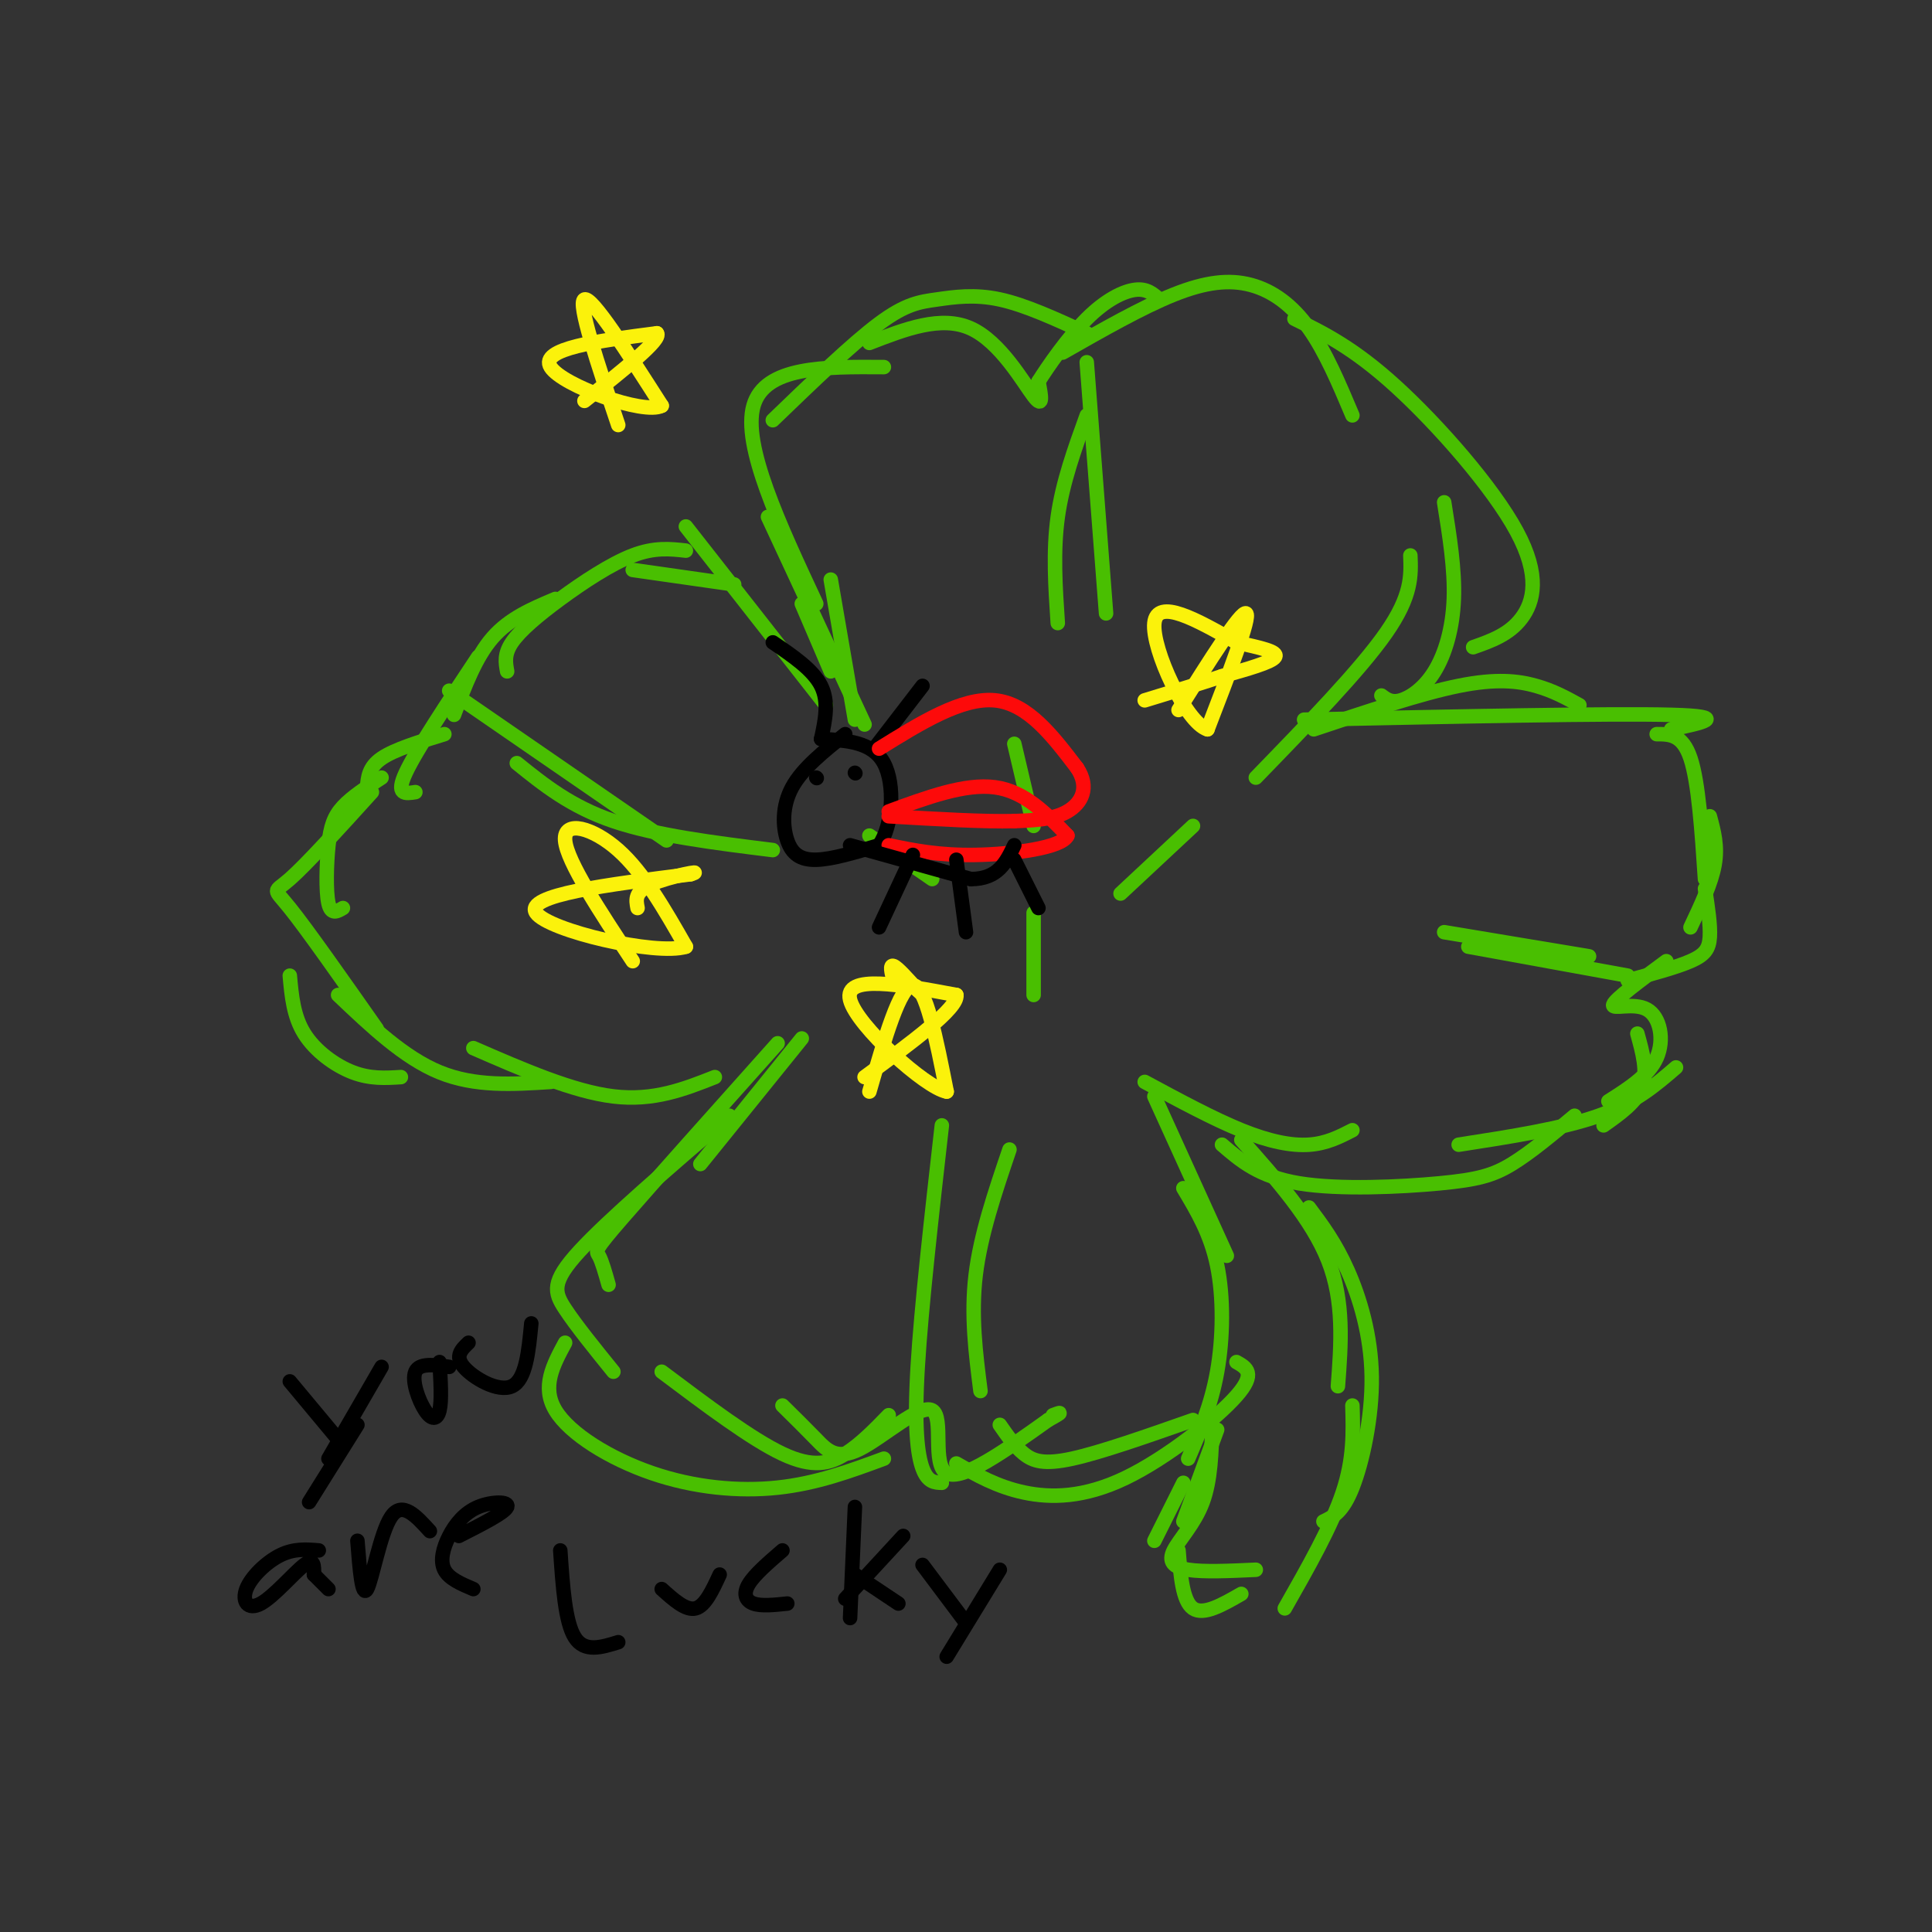 <svg viewBox='0 0 400 400' version='1.1' xmlns='http://www.w3.org/2000/svg' xmlns:xlink='http://www.w3.org/1999/xlink'><rect x="0" y="0" width="400" height="400" fill="#333333" stroke="none"/><g fill='none' stroke='#49BF01' stroke-width='3' stroke-linecap='round' stroke-linejoin='round'><path d='M172,139c0.000,0.000 -6.000,-14.000 -6,-14'/><path d='M171,146c0.000,0.000 -29.000,-37.000 -29,-37'/><path d='M152,121c0.000,0.000 -21.000,-3.000 -21,-3'/><path d='M142,114c-3.244,-0.363 -6.488,-0.726 -11,1c-4.512,1.726 -10.292,5.542 -15,9c-4.708,3.458 -8.345,6.560 -10,9c-1.655,2.440 -1.327,4.220 -1,6'/><path d='M115,124c-4.750,2.000 -9.500,4.000 -13,8c-3.500,4.000 -5.750,10.000 -8,16'/><path d='M99,136c-6.417,9.667 -12.833,19.333 -15,24c-2.167,4.667 -0.083,4.333 2,4'/><path d='M92,152c-5.167,1.583 -10.333,3.167 -13,5c-2.667,1.833 -2.833,3.917 -3,6'/><path d='M79,161c-3.060,1.982 -6.119,3.964 -8,6c-1.881,2.036 -2.583,4.125 -3,8c-0.417,3.875 -0.548,9.536 0,12c0.548,2.464 1.774,1.732 3,1'/><path d='M77,164c-6.778,7.489 -13.556,14.978 -17,18c-3.444,3.022 -3.556,1.578 0,6c3.556,4.422 10.778,14.711 18,25'/><path d='M60,202c0.378,4.200 0.756,8.400 3,12c2.244,3.600 6.356,6.600 10,8c3.644,1.400 6.822,1.200 10,1'/><path d='M70,206c6.833,6.500 13.667,13.000 21,16c7.333,3.000 15.167,2.500 23,2'/><path d='M98,217c10.333,4.500 20.667,9.000 29,10c8.333,1.000 14.667,-1.500 21,-4'/><path d='M177,149c0.000,0.000 -5.000,-29.000 -5,-29'/><path d='M179,150c0.000,0.000 -20.000,-43.000 -20,-43'/><path d='M169,125c-7.667,-16.417 -15.333,-32.833 -13,-41c2.333,-8.167 14.667,-8.083 27,-8'/><path d='M160,87c8.220,-7.929 16.440,-15.857 22,-20c5.560,-4.143 8.458,-4.500 12,-5c3.542,-0.500 7.726,-1.143 13,0c5.274,1.143 11.637,4.071 18,7'/><path d='M180,71c7.444,-2.889 14.889,-5.778 21,-3c6.111,2.778 10.889,11.222 13,14c2.111,2.778 1.556,-0.111 1,-3'/><path d='M215,79c1.881,-3.024 6.083,-9.083 10,-13c3.917,-3.917 7.548,-5.690 10,-6c2.452,-0.310 3.726,0.845 5,2'/><path d='M220,73c8.214,-4.685 16.429,-9.369 23,-12c6.571,-2.631 11.500,-3.208 16,-2c4.500,1.208 8.571,4.202 12,9c3.429,4.798 6.214,11.399 9,18'/><path d='M268,66c6.137,3.024 12.274,6.048 21,14c8.726,7.952 20.042,20.833 25,30c4.958,9.167 3.560,14.619 1,18c-2.560,3.381 -6.280,4.690 -10,6'/><path d='M299,104c1.113,6.940 2.226,13.881 2,20c-0.226,6.119 -1.792,11.417 -4,15c-2.208,3.583 -5.060,5.452 -7,6c-1.940,0.548 -2.970,-0.226 -4,-1'/><path d='M292,115c0.167,4.167 0.333,8.333 -5,16c-5.333,7.667 -16.167,18.833 -27,30'/><path d='M272,151c11.089,-3.711 22.178,-7.422 30,-9c7.822,-1.578 12.378,-1.022 16,0c3.622,1.022 6.311,2.511 9,4'/><path d='M270,149c31.667,-0.667 63.333,-1.333 76,-1c12.667,0.333 6.333,1.667 0,3'/><path d='M343,152c2.667,0.000 5.333,0.000 7,5c1.667,5.000 2.333,15.000 3,25'/><path d='M354,169c0.833,3.083 1.667,6.167 1,10c-0.667,3.833 -2.833,8.417 -5,13'/><path d='M353,184c0.578,3.756 1.156,7.511 1,10c-0.156,2.489 -1.044,3.711 -4,5c-2.956,1.289 -7.978,2.644 -13,4'/><path d='M345,199c-5.321,3.935 -10.643,7.869 -11,9c-0.357,1.131 4.250,-0.542 7,1c2.750,1.542 3.643,6.298 2,10c-1.643,3.702 -5.821,6.351 -10,9'/><path d='M339,214c1.083,3.917 2.167,7.833 1,11c-1.167,3.167 -4.583,5.583 -8,8'/><path d='M166,215c0.000,0.000 -21.000,26.000 -21,26'/><path d='M161,216c-12.911,14.444 -25.822,28.889 -32,36c-6.178,7.111 -5.622,6.889 -5,8c0.622,1.111 1.311,3.556 2,6'/><path d='M151,231c-12.533,10.778 -25.067,21.556 -31,28c-5.933,6.444 -5.267,8.556 -3,12c2.267,3.444 6.133,8.222 10,13'/><path d='M117,278c-2.464,4.571 -4.929,9.143 -2,14c2.929,4.857 11.250,10.000 20,13c8.750,3.000 17.929,3.857 26,3c8.071,-0.857 15.036,-3.429 22,-6'/><path d='M137,284c9.311,7.000 18.622,14.000 25,17c6.378,3.000 9.822,2.000 13,0c3.178,-2.000 6.089,-5.000 9,-8'/><path d='M162,291c2.404,2.368 4.807,4.737 7,7c2.193,2.263 4.175,4.421 9,2c4.825,-2.421 12.491,-9.421 15,-8c2.509,1.421 -0.140,11.263 3,13c3.140,1.737 12.070,-4.632 21,-11'/><path d='M217,294c3.667,-2.000 2.333,-1.500 1,-1'/><path d='M207,295c1.556,2.244 3.111,4.489 5,6c1.889,1.511 4.111,2.289 10,1c5.889,-1.289 15.444,-4.644 25,-8'/><path d='M198,303c4.226,2.411 8.452,4.821 14,6c5.548,1.179 12.417,1.125 21,-3c8.583,-4.125 18.881,-12.321 23,-17c4.119,-4.679 2.060,-5.839 0,-7'/><path d='M246,302c2.378,-5.511 4.756,-11.022 6,-18c1.244,-6.978 1.356,-15.422 0,-22c-1.356,-6.578 -4.178,-11.289 -7,-16'/><path d='M254,260c0.000,0.000 -15.000,-33.000 -15,-33'/><path d='M195,233c-2.133,18.844 -4.267,37.689 -5,50c-0.733,12.311 -0.067,18.089 1,21c1.067,2.911 2.533,2.956 4,3'/><path d='M209,238c-3.000,8.833 -6.000,17.667 -7,26c-1.000,8.333 0.000,16.167 1,24'/><path d='M93,143c0.000,0.000 45.000,31.000 45,31'/><path d='M107,158c5.583,4.500 11.167,9.000 20,12c8.833,3.000 20.917,4.500 33,6'/><path d='M225,75c0.000,0.000 4.000,52.000 4,52'/><path d='M225,86c-2.500,6.917 -5.000,13.833 -6,21c-1.000,7.167 -0.500,14.583 0,22'/><path d='M347,221c-4.250,3.667 -8.500,7.333 -16,10c-7.500,2.667 -18.250,4.333 -29,6'/><path d='M326,231c-4.565,3.821 -9.131,7.643 -13,10c-3.869,2.357 -7.042,3.250 -15,4c-7.958,0.750 -20.702,1.357 -29,0c-8.298,-1.357 -12.149,-4.679 -16,-8'/><path d='M237,224c7.089,3.822 14.178,7.644 20,10c5.822,2.356 10.378,3.244 14,3c3.622,-0.244 6.311,-1.622 9,-3'/><path d='M299,193c0.000,0.000 30.000,5.000 30,5'/><path d='M304,196c0.000,0.000 33.000,6.000 33,6'/><path d='M257,236c7.333,8.250 14.667,16.500 18,25c3.333,8.500 2.667,17.250 2,26'/><path d='M271,250c2.732,3.649 5.464,7.298 8,13c2.536,5.702 4.875,13.458 5,22c0.125,8.542 -1.964,17.869 -4,23c-2.036,5.131 -4.018,6.065 -6,7'/><path d='M280,291c0.167,5.500 0.333,11.000 -2,18c-2.333,7.000 -7.167,15.500 -12,24'/><path d='M245,307c0.000,0.000 -6.000,12.000 -6,12'/><path d='M252,296c0.000,0.000 -7.000,19.000 -7,19'/><path d='M251,295c-0.161,5.750 -0.321,11.500 -2,16c-1.679,4.500 -4.875,7.750 -6,10c-1.125,2.250 -0.179,3.500 3,4c3.179,0.500 8.589,0.250 14,0'/><path d='M244,321c0.417,5.250 0.833,10.500 3,12c2.167,1.500 6.083,-0.750 10,-3'/><path d='M180,173c0.000,0.000 13.000,9.000 13,9'/><path d='M247,171c0.000,0.000 -15.000,14.000 -15,14'/><path d='M210,154c0.000,0.000 4.000,17.000 4,17'/><path d='M214,189c0.000,0.000 0.000,17.000 0,17'/></g>
<g fill='none' stroke='#000000' stroke-width='3' stroke-linecap='round' stroke-linejoin='round'><path d='M60,286c0.000,0.000 10.000,12.000 10,12'/><path d='M79,283c0.000,0.000 -11.000,19.000 -11,19'/><path d='M93,283c-3.095,-0.423 -6.190,-0.845 -7,1c-0.810,1.845 0.667,5.958 2,8c1.333,2.042 2.524,2.012 3,0c0.476,-2.012 0.238,-6.006 0,-10'/><path d='M97,278c-1.444,1.378 -2.889,2.756 -1,5c1.889,2.244 7.111,5.356 10,4c2.889,-1.356 3.444,-7.178 4,-13'/><path d='M66,321c-2.566,-0.212 -5.132,-0.424 -8,1c-2.868,1.424 -6.037,4.485 -7,7c-0.963,2.515 0.279,4.485 3,3c2.721,-1.485 6.920,-6.424 9,-8c2.080,-1.576 2.040,0.212 2,2'/><path d='M65,326c0.833,0.833 1.917,1.917 3,3'/><path d='M74,319c0.467,5.956 0.933,11.911 2,10c1.067,-1.911 2.733,-11.689 5,-15c2.267,-3.311 5.133,-0.156 8,3'/><path d='M95,318c4.742,-2.404 9.483,-4.807 10,-6c0.517,-1.193 -3.191,-1.175 -6,0c-2.809,1.175 -4.718,3.509 -6,6c-1.282,2.491 -1.938,5.140 -1,7c0.938,1.860 3.469,2.930 6,4'/><path d='M74,295c0.000,0.000 -10.000,16.000 -10,16'/><path d='M116,321c0.500,7.417 1.000,14.833 3,18c2.000,3.167 5.500,2.083 9,1'/><path d='M137,329c2.500,2.250 5.000,4.500 7,4c2.000,-0.500 3.500,-3.750 5,-7'/><path d='M162,321c-2.911,2.511 -5.822,5.022 -7,7c-1.178,1.978 -0.622,3.422 1,4c1.622,0.578 4.311,0.289 7,0'/><path d='M177,312c0.000,0.000 -1.000,23.000 -1,23'/><path d='M175,331c0.000,0.000 12.000,-13.000 12,-13'/><path d='M177,326c0.000,0.000 9.000,6.000 9,6'/><path d='M191,324c0.000,0.000 9.000,12.000 9,12'/><path d='M207,325c0.000,0.000 -11.000,18.000 -11,18'/></g>
<g fill='none' stroke='#FBF20B' stroke-width='3' stroke-linecap='round' stroke-linejoin='round'><path d='M128,88c-4.250,-12.667 -8.500,-25.333 -7,-26c1.500,-0.667 8.750,10.667 16,22'/><path d='M137,84c-3.600,1.956 -20.600,-4.156 -23,-8c-2.400,-3.844 9.800,-5.422 22,-7'/><path d='M136,69c1.167,1.167 -6.917,7.583 -15,14'/><path d='M244,147c6.500,-10.333 13.000,-20.667 14,-20c1.000,0.667 -3.500,12.333 -8,24'/><path d='M250,151c-4.444,-1.333 -11.556,-16.667 -11,-22c0.556,-5.333 8.778,-0.667 17,4'/><path d='M256,133c4.911,1.111 8.689,1.889 8,3c-0.689,1.111 -5.844,2.556 -11,4'/><path d='M253,140c-4.500,1.500 -10.250,3.250 -16,5'/><path d='M131,199c-6.822,-10.333 -13.644,-20.667 -14,-25c-0.356,-4.333 5.756,-2.667 11,2c5.244,4.667 9.622,12.333 14,20'/><path d='M142,196c-6.133,1.911 -28.467,-3.311 -31,-7c-2.533,-3.689 14.733,-5.844 32,-8'/><path d='M143,181c3.333,-1.022 -4.333,0.422 -8,2c-3.667,1.578 -3.333,3.289 -3,5'/><path d='M180,226c3.167,-11.000 6.333,-22.000 9,-22c2.667,0.000 4.833,11.000 7,22'/><path d='M196,226c-4.333,-0.756 -18.667,-13.644 -20,-19c-1.333,-5.356 10.333,-3.178 22,-1'/><path d='M198,206c0.500,2.667 -9.250,9.833 -19,17'/><path d='M185,203c-0.417,-1.667 -0.833,-3.333 0,-3c0.833,0.333 2.917,2.667 5,5'/><path d='M190,205c0.833,0.833 0.417,0.417 0,0'/></g>
<g fill='none' stroke='#000000' stroke-width='3' stroke-linecap='round' stroke-linejoin='round'><path d='M175,152c-4.435,3.542 -8.869,7.083 -11,11c-2.131,3.917 -1.958,8.208 -1,11c0.958,2.792 2.702,4.083 6,4c3.298,-0.083 8.149,-1.542 13,-3'/><path d='M182,175c2.822,-4.022 3.378,-12.578 1,-17c-2.378,-4.422 -7.689,-4.711 -13,-5'/><path d='M170,153c0.833,-3.833 1.667,-7.667 0,-11c-1.667,-3.333 -5.833,-6.167 -10,-9'/><path d='M181,155c0.000,0.000 10.000,-13.000 10,-13'/></g>
<g fill='none' stroke='#FD0A0A' stroke-width='3' stroke-linecap='round' stroke-linejoin='round'><path d='M182,155c8.583,-5.333 17.167,-10.667 24,-10c6.833,0.667 11.917,7.333 17,14'/><path d='M223,159c2.689,4.089 0.911,7.311 -2,9c-2.911,1.689 -6.956,1.844 -11,2'/><path d='M210,170c-6.167,0.167 -16.083,-0.417 -26,-1'/><path d='M184,168c7.917,-2.917 15.833,-5.833 22,-5c6.167,0.833 10.583,5.417 15,10'/><path d='M221,173c-1.089,2.533 -11.311,3.867 -19,4c-7.689,0.133 -12.844,-0.933 -18,-2'/></g>
<g fill='none' stroke='#000000' stroke-width='3' stroke-linecap='round' stroke-linejoin='round'><path d='M176,175c0.000,0.000 25.000,7.000 25,7'/><path d='M201,182c5.667,0.000 7.333,-3.500 9,-7'/><path d='M189,177c0.000,0.000 -7.000,15.000 -7,15'/><path d='M198,178c0.000,0.000 2.000,15.000 2,15'/><path d='M210,178c0.000,0.000 5.000,10.000 5,10'/><path d='M169,161c0.000,0.000 0.100,0.100 0.1,0.1'/><path d='M177,160c0.000,0.000 0.100,0.100 0.1,0.1'/></g>
</svg>